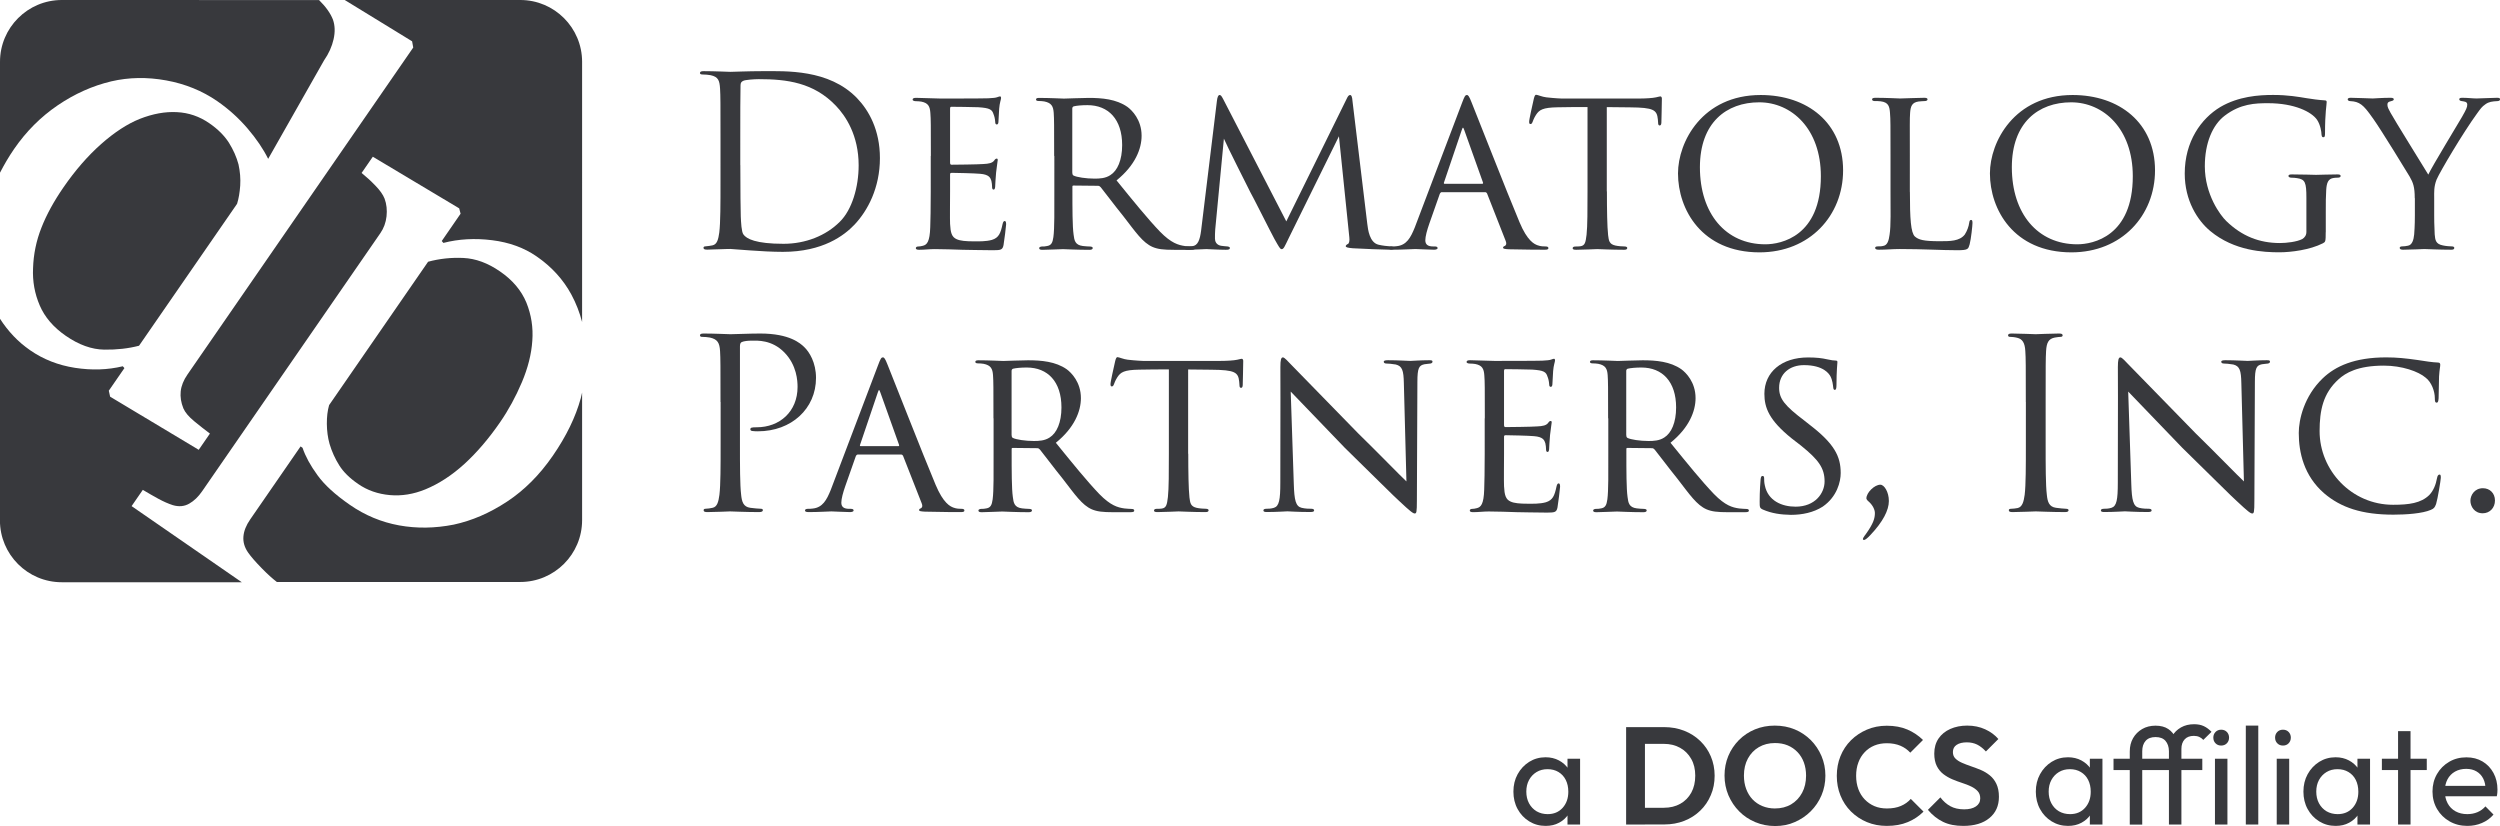 <?xml version="1.0" encoding="utf-8"?>
<!-- Generator: Adobe Illustrator 28.0.0, SVG Export Plug-In . SVG Version: 6.00 Build 0)  -->
<svg version="1.1" id="Layer_1" xmlns="http://www.w3.org/2000/svg" xmlns:xlink="http://www.w3.org/1999/xlink" x="0px" y="0px"
	 viewBox="0 0 397.05 131.19" style="enable-background:new 0 0 397.05 131.19;" xml:space="preserve">
<style type="text/css">
	.st0{fill:#FFFFFF;}
	.st1{fill:#38393D;}
</style>
<g>
	<g>
		<path class="st1" d="M245.47,131.17c-0.95,0-1.82-0.24-2.6-0.72c-0.78-0.48-1.39-1.13-1.84-1.95c-0.45-0.82-0.67-1.75-0.67-2.77
			c0-1.03,0.22-1.95,0.67-2.77s1.06-1.47,1.83-1.96c0.77-0.48,1.64-0.73,2.61-0.73c0.79,0,1.5,0.17,2.12,0.5
			c0.62,0.33,1.13,0.78,1.51,1.36c0.38,0.58,0.59,1.25,0.64,2.01v3.15c-0.04,0.75-0.25,1.42-0.63,2c-0.37,0.59-0.87,1.04-1.5,1.38
			C247,131.01,246.28,131.17,245.47,131.17z M245.8,129.3c0.98,0,1.77-0.33,2.38-1c0.6-0.67,0.9-1.52,0.9-2.56
			c0-0.72-0.14-1.35-0.41-1.88c-0.27-0.54-0.66-0.95-1.15-1.25c-0.5-0.3-1.08-0.45-1.74-0.45s-1.24,0.15-1.75,0.46
			s-0.9,0.73-1.19,1.26c-0.29,0.54-0.43,1.15-0.43,1.84c0,0.7,0.14,1.32,0.43,1.86c0.29,0.54,0.69,0.96,1.2,1.27
			C244.56,129.15,245.14,129.3,245.8,129.3z M248.95,130.95v-2.82l0.37-2.55l-0.37-2.53v-2.55h2v10.45H248.95z"/>
		<path class="st1" d="M258.26,130.95v-15.47h2.99v15.47H258.26z M260.3,130.95v-2.66h3.94c1,0,1.87-0.21,2.62-0.63
			c0.75-0.42,1.33-1.01,1.75-1.77c0.42-0.76,0.63-1.66,0.63-2.71c0-1.01-0.21-1.9-0.64-2.65c-0.43-0.76-1.01-1.34-1.76-1.76
			c-0.75-0.42-1.61-0.63-2.6-0.63h-4v-2.66h4.05c1.14,0,2.2,0.19,3.18,0.57c0.97,0.38,1.83,0.92,2.55,1.62
			c0.73,0.7,1.29,1.51,1.69,2.45c0.4,0.94,0.61,1.97,0.61,3.08c0,1.11-0.2,2.15-0.61,3.09c-0.4,0.95-0.96,1.77-1.68,2.46
			c-0.72,0.7-1.57,1.24-2.54,1.62s-2.03,0.57-3.16,0.57H260.3z"/>
		<path class="st1" d="M281.93,131.19c-1.13,0-2.18-0.21-3.16-0.62c-0.98-0.41-1.83-0.98-2.55-1.71c-0.73-0.73-1.29-1.58-1.71-2.55
			c-0.41-0.98-0.62-2.02-0.62-3.14c0-1.11,0.2-2.15,0.6-3.11s0.97-1.8,1.69-2.53c0.73-0.73,1.57-1.29,2.54-1.69
			c0.97-0.4,2.02-0.6,3.15-0.6c1.14,0,2.2,0.2,3.17,0.6c0.97,0.4,1.81,0.97,2.54,1.69c0.73,0.73,1.29,1.57,1.71,2.54
			c0.41,0.97,0.62,2.01,0.62,3.12c0,1.11-0.21,2.16-0.62,3.12c-0.41,0.97-0.98,1.81-1.71,2.54c-0.73,0.73-1.57,1.29-2.53,1.71
			C284.1,130.99,283.06,131.19,281.93,131.19z M281.88,128.4c1,0,1.86-0.22,2.6-0.66c0.73-0.44,1.31-1.05,1.73-1.83
			c0.42-0.78,0.63-1.69,0.63-2.73c0-0.76-0.12-1.46-0.35-2.09c-0.23-0.63-0.57-1.18-1.01-1.64c-0.44-0.46-0.96-0.82-1.56-1.07
			c-0.6-0.25-1.28-0.37-2.02-0.37c-0.97,0-1.82,0.22-2.56,0.65c-0.74,0.43-1.32,1.04-1.74,1.81c-0.42,0.78-0.63,1.68-0.63,2.71
			c0,0.78,0.12,1.49,0.36,2.13s0.58,1.2,1.01,1.65s0.95,0.81,1.56,1.06C280.5,128.27,281.17,128.4,281.88,128.4z"/>
		<path class="st1" d="M299.66,131.17c-1.13,0-2.18-0.2-3.15-0.6c-0.97-0.4-1.81-0.97-2.54-1.69c-0.73-0.73-1.28-1.57-1.67-2.54
			c-0.39-0.97-0.58-2.01-0.58-3.12c0-1.11,0.19-2.16,0.58-3.12c0.39-0.97,0.95-1.81,1.67-2.53c0.73-0.72,1.57-1.28,2.53-1.69
			c0.96-0.41,2.01-0.62,3.16-0.62c1.23,0,2.32,0.2,3.26,0.6c0.94,0.4,1.77,0.96,2.49,1.66l-2.02,2.02c-0.43-0.47-0.95-0.84-1.56-1.1
			c-0.62-0.26-1.33-0.4-2.16-0.4c-0.72,0-1.38,0.12-1.97,0.36c-0.59,0.24-1.11,0.59-1.55,1.06c-0.44,0.46-0.78,1.01-1.01,1.65
			c-0.24,0.64-0.35,1.34-0.35,2.1c0,0.78,0.12,1.48,0.35,2.11c0.23,0.63,0.57,1.18,1.01,1.64c0.44,0.46,0.96,0.82,1.55,1.07
			c0.59,0.25,1.25,0.37,1.97,0.37c0.87,0,1.61-0.13,2.23-0.4c0.62-0.26,1.15-0.64,1.57-1.12l2.02,2.02
			c-0.72,0.72-1.55,1.28-2.51,1.67C302.03,130.97,300.92,131.17,299.66,131.17z"/>
		<path class="st1" d="M311.8,131.17c-1.25,0-2.31-0.21-3.2-0.64s-1.69-1.06-2.41-1.91l1.98-1.98c0.45,0.6,0.98,1.07,1.58,1.4
			c0.6,0.33,1.33,0.5,2.2,0.5c0.78,0,1.4-0.15,1.86-0.46c0.46-0.31,0.69-0.73,0.69-1.28c0-0.47-0.13-0.85-0.4-1.14
			c-0.26-0.29-0.61-0.54-1.04-0.75s-0.91-0.39-1.43-0.56s-1.04-0.36-1.56-0.58c-0.52-0.22-1-0.5-1.43-0.83s-0.78-0.76-1.04-1.28
			s-0.4-1.18-0.4-1.97c0-0.94,0.23-1.74,0.68-2.4c0.45-0.66,1.08-1.17,1.87-1.52s1.69-0.53,2.68-0.53c1.06,0,2.01,0.2,2.86,0.59
			s1.55,0.91,2.09,1.54l-1.98,1.98c-0.46-0.5-0.92-0.86-1.4-1.1c-0.48-0.23-1.02-0.35-1.62-0.35c-0.69,0-1.23,0.13-1.63,0.4
			c-0.4,0.26-0.59,0.65-0.59,1.14c0,0.43,0.13,0.77,0.4,1.03c0.26,0.26,0.61,0.49,1.05,0.68c0.43,0.19,0.91,0.37,1.43,0.55
			c0.52,0.18,1.04,0.37,1.56,0.59s1,0.51,1.43,0.86c0.43,0.35,0.78,0.8,1.04,1.35c0.26,0.55,0.4,1.23,0.4,2.04
			c0,1.44-0.51,2.57-1.52,3.39C314.95,130.76,313.56,131.17,311.8,131.17z"/>
		<path class="st1" d="M328.44,131.17c-0.95,0-1.82-0.24-2.6-0.72c-0.78-0.48-1.39-1.13-1.84-1.95c-0.45-0.82-0.67-1.75-0.67-2.77
			c0-1.03,0.22-1.95,0.67-2.77s1.06-1.47,1.83-1.96c0.77-0.48,1.64-0.73,2.61-0.73c0.79,0,1.5,0.17,2.12,0.5
			c0.62,0.33,1.12,0.78,1.51,1.36c0.38,0.58,0.59,1.25,0.64,2.01v3.15c-0.04,0.75-0.25,1.42-0.63,2c-0.37,0.59-0.87,1.04-1.5,1.38
			S329.24,131.17,328.44,131.17z M328.77,129.3c0.98,0,1.77-0.33,2.38-1c0.6-0.67,0.9-1.52,0.9-2.56c0-0.72-0.14-1.35-0.41-1.88
			c-0.27-0.54-0.66-0.95-1.16-1.25c-0.5-0.3-1.08-0.45-1.74-0.45s-1.24,0.15-1.75,0.46s-0.9,0.73-1.19,1.26
			c-0.29,0.54-0.43,1.15-0.43,1.84c0,0.7,0.14,1.32,0.43,1.86c0.29,0.54,0.68,0.96,1.2,1.27
			C327.52,129.15,328.11,129.3,328.77,129.3z M331.91,130.95v-2.82l0.37-2.55l-0.37-2.53v-2.55h2v10.45H331.91z"/>
		<path class="st1" d="M335.67,122.3v-1.8h14.1v1.8H335.67z M338.25,130.95v-11.59c0-0.81,0.17-1.51,0.52-2.12s0.83-1.09,1.44-1.45
			s1.33-0.54,2.13-0.54c0.82,0,1.5,0.18,2.02,0.53c0.53,0.35,0.92,0.83,1.18,1.44c0.26,0.61,0.38,1.29,0.38,2.06h-1.45
			c-0.01-0.67-0.2-1.21-0.55-1.62c-0.35-0.4-0.88-0.6-1.58-0.6c-0.69,0-1.21,0.2-1.57,0.6s-0.54,0.96-0.54,1.66v11.64H338.25z
			 M344.47,130.95v-12.01c0-0.78,0.17-1.46,0.51-2.03c0.34-0.58,0.8-1.04,1.4-1.38s1.29-0.51,2.08-0.51c0.6,0,1.12,0.1,1.56,0.31
			c0.44,0.21,0.84,0.51,1.21,0.9l-1.3,1.28c-0.19-0.21-0.4-0.36-0.64-0.47s-0.52-0.17-0.86-0.17c-0.63,0-1.12,0.18-1.46,0.55
			s-0.52,0.87-0.52,1.52v12.01H344.47z"/>
		<path class="st1" d="M352.77,118.41c-0.37,0-0.67-0.12-0.9-0.36c-0.24-0.24-0.35-0.55-0.35-0.91c0-0.35,0.12-0.65,0.35-0.89
			c0.23-0.24,0.54-0.36,0.9-0.36s0.67,0.12,0.9,0.36c0.23,0.24,0.35,0.54,0.35,0.89c0,0.37-0.12,0.67-0.35,0.91
			C353.43,118.29,353.13,118.41,352.77,118.41z M351.78,130.95V120.5h1.98v10.45H351.78z"/>
		<path class="st1" d="M356.68,130.95v-15.71h1.98v15.71H356.68z"/>
		<path class="st1" d="M362.58,118.41c-0.37,0-0.67-0.12-0.9-0.36c-0.24-0.24-0.35-0.55-0.35-0.91c0-0.35,0.12-0.65,0.35-0.89
			c0.23-0.24,0.54-0.36,0.9-0.36c0.37,0,0.67,0.12,0.9,0.36s0.35,0.54,0.35,0.89c0,0.37-0.12,0.67-0.35,0.91
			C363.25,118.29,362.95,118.41,362.58,118.41z M361.59,130.95V120.5h1.98v10.45H361.59z"/>
		<path class="st1" d="M370.94,131.17c-0.95,0-1.82-0.24-2.6-0.72c-0.78-0.48-1.39-1.13-1.84-1.95c-0.45-0.82-0.67-1.75-0.67-2.77
			c0-1.03,0.22-1.95,0.67-2.77c0.45-0.82,1.06-1.47,1.83-1.96c0.77-0.48,1.64-0.73,2.61-0.73c0.79,0,1.5,0.17,2.12,0.5
			c0.62,0.33,1.12,0.78,1.51,1.36c0.38,0.58,0.59,1.25,0.64,2.01v3.15c-0.04,0.75-0.25,1.42-0.63,2c-0.37,0.59-0.87,1.04-1.5,1.38
			C372.46,131.01,371.75,131.17,370.94,131.17z M371.27,129.3c0.98,0,1.77-0.33,2.38-1c0.6-0.67,0.9-1.52,0.9-2.56
			c0-0.72-0.14-1.35-0.41-1.88c-0.27-0.54-0.66-0.95-1.16-1.25c-0.5-0.3-1.08-0.45-1.74-0.45s-1.24,0.15-1.75,0.46
			c-0.51,0.31-0.9,0.73-1.19,1.26c-0.29,0.54-0.43,1.15-0.43,1.84c0,0.7,0.14,1.32,0.43,1.86c0.29,0.54,0.69,0.96,1.2,1.27
			C370.02,129.15,370.61,129.3,371.27,129.3z M374.41,130.95v-2.82l0.37-2.55l-0.37-2.53v-2.55h2v10.45H374.41z"/>
		<path class="st1" d="M378.29,122.3v-1.8h7.13v1.8H378.29z M380.86,130.95v-14.83h1.98v14.83H380.86z"/>
		<path class="st1" d="M391.86,131.17c-1.04,0-1.98-0.24-2.82-0.72c-0.84-0.48-1.5-1.13-1.98-1.95c-0.48-0.82-0.73-1.75-0.73-2.79
			c0-1.03,0.24-1.95,0.71-2.77s1.12-1.47,1.94-1.95c0.81-0.48,1.73-0.71,2.74-0.71c0.97,0,1.82,0.22,2.56,0.66
			c0.74,0.44,1.32,1.05,1.74,1.83c0.42,0.78,0.63,1.66,0.63,2.64c0,0.15-0.01,0.3-0.02,0.47s-0.04,0.36-0.09,0.58h-8.82v-1.65h7.77
			l-0.73,0.64c0-0.7-0.12-1.3-0.37-1.79c-0.25-0.49-0.6-0.87-1.06-1.14c-0.46-0.27-1-0.41-1.65-0.41c-0.67,0-1.27,0.15-1.78,0.44
			c-0.51,0.29-0.91,0.7-1.19,1.23c-0.28,0.53-0.42,1.15-0.42,1.87c0,0.73,0.15,1.38,0.44,1.92c0.29,0.55,0.71,0.98,1.25,1.28
			c0.54,0.3,1.17,0.45,1.87,0.45c0.59,0,1.12-0.1,1.62-0.31c0.49-0.21,0.91-0.51,1.27-0.92l1.28,1.3c-0.5,0.59-1.11,1.03-1.84,1.34
			C393.46,131.02,392.68,131.17,391.86,131.17z"/>
	</g>
	<g>
		<g>
			<path class="st1" d="M114.43,22.18c0-5.85,0-6.9-0.07-8.1c-0.08-1.28-0.26-1.87-1.5-2.14c-0.3-0.07-0.94-0.11-1.28-0.11
				c-0.26,0-0.41-0.07-0.41-0.23c0-0.23,0.19-0.3,0.6-0.3c1.69,0,4.05,0.11,4.24,0.11c0.45,0,2.81-0.11,5.06-0.11
				c3.71,0,10.58-0.34,15.04,4.28c1.88,1.95,3.64,5.06,3.64,9.53c0,4.73-1.95,8.37-4.05,10.58c-1.61,1.69-4.99,4.31-11.37,4.31
				c-1.61,0-3.6-0.11-5.21-0.23c-1.65-0.11-2.93-0.23-3.11-0.23c-0.07,0-0.71,0-1.5,0.04c-0.75,0-1.61,0.07-2.18,0.07
				c-0.41,0-0.6-0.07-0.6-0.3c0-0.11,0.07-0.23,0.37-0.23c0.41-0.04,0.71-0.08,1.05-0.15c0.75-0.15,0.94-0.98,1.09-2.06
				c0.19-1.58,0.19-4.54,0.19-8.14V22.18z M117.58,26.23c0,3.98,0.04,7.43,0.07,8.14c0.04,0.94,0.11,2.44,0.41,2.85
				c0.49,0.71,1.95,1.5,6.38,1.5c3.49,0,6.72-1.28,8.93-3.49c1.95-1.91,3-5.52,3-8.97c0-4.77-2.06-7.84-3.6-9.45
				c-3.53-3.71-7.8-4.24-12.27-4.24c-0.75,0-2.14,0.11-2.44,0.26c-0.34,0.15-0.45,0.34-0.45,0.75c-0.04,1.28-0.04,5.1-0.04,7.99
				V26.23z"/>
			<path class="st1" d="M147.84,24.77c0-4.91,0-5.81-0.08-6.83c-0.07-1.05-0.34-1.58-1.43-1.8c-0.22-0.04-0.6-0.07-0.9-0.07
				c-0.26,0-0.49-0.11-0.49-0.23c0-0.23,0.19-0.3,0.56-0.3c0.75,0,1.76,0.07,3.86,0.11c0.19,0,6.86,0,7.61-0.04
				c0.75-0.04,1.16-0.07,1.46-0.19c0.23-0.07,0.26-0.11,0.41-0.11c0.07,0,0.15,0.07,0.15,0.26c0,0.23-0.23,0.75-0.3,1.69
				c-0.04,0.64-0.07,1.24-0.11,1.95c0,0.34-0.07,0.56-0.26,0.56c-0.19,0-0.26-0.15-0.26-0.41c-0.04-0.56-0.15-0.94-0.26-1.2
				c-0.23-0.75-0.56-1.01-2.44-1.13c-0.49-0.04-4.2-0.07-4.28-0.07c-0.11,0-0.19,0.07-0.19,0.3v8.52c0,0.23,0.04,0.38,0.22,0.38
				c0.45,0,4.28-0.04,5.06-0.11c0.86-0.04,1.43-0.15,1.73-0.56c0.15-0.23,0.26-0.3,0.41-0.3c0.08,0,0.15,0.04,0.15,0.23
				c0,0.19-0.15,0.9-0.26,1.99c-0.11,1.05-0.11,1.8-0.15,2.29c-0.04,0.3-0.11,0.41-0.26,0.41c-0.19,0-0.23-0.23-0.23-0.49
				c0-0.23-0.04-0.6-0.11-0.9c-0.15-0.49-0.37-1.01-1.8-1.12c-0.86-0.08-3.9-0.15-4.5-0.15c-0.23,0-0.26,0.11-0.26,0.26v2.74
				c0,1.16-0.04,4.46,0,5.1c0.07,1.39,0.26,2.1,1.05,2.44c0.56,0.26,1.46,0.34,2.74,0.34c0.71,0,1.91,0.04,2.85-0.23
				c1.12-0.34,1.39-1.09,1.69-2.48c0.08-0.37,0.19-0.52,0.34-0.52c0.23,0,0.23,0.34,0.23,0.56c0,0.26-0.3,2.63-0.41,3.26
				c-0.15,0.75-0.41,0.82-1.65,0.82c-2.48,0-3.53-0.07-4.84-0.07c-1.31-0.04-3.04-0.11-4.43-0.11c-0.86,0-1.58,0.11-2.48,0.11
				c-0.34,0-0.53-0.07-0.53-0.26c0-0.15,0.15-0.26,0.34-0.26c0.23,0,0.49-0.04,0.75-0.11c0.68-0.15,1.13-0.64,1.2-2.96
				c0.04-1.28,0.08-2.81,0.08-5.66V24.77z"/>
			<path class="st1" d="M167.42,24.77c0-4.95,0-5.85-0.07-6.86c-0.07-1.01-0.34-1.57-1.5-1.8c-0.23-0.04-0.6-0.07-0.9-0.07
				c-0.26,0-0.41-0.08-0.41-0.23c0-0.15,0.11-0.26,0.45-0.26c1.61,0,3.9,0.11,3.98,0.11c0.34,0,2.89-0.11,3.94-0.11
				c2.1,0,4.39,0.19,6.15,1.43c0.71,0.52,2.25,2.03,2.25,4.58c0,2.06-1.01,4.69-3.98,7.09c2.74,3.38,4.99,6.15,6.9,8.14
				c1.8,1.84,2.93,2.14,3.98,2.29c0.26,0.04,1.05,0.08,1.16,0.08c0.3,0,0.41,0.11,0.41,0.26c0,0.19-0.15,0.26-0.67,0.26h-2.63
				c-1.76,0-2.59-0.11-3.41-0.45c-1.58-0.68-2.7-2.36-4.65-4.88c-1.46-1.8-2.96-3.83-3.6-4.61c-0.15-0.15-0.23-0.23-0.45-0.23
				l-3.86-0.04c-0.15,0-0.19,0.04-0.19,0.19v0.52c0,3,0,5.74,0.19,7.09c0.11,0.9,0.23,1.65,1.46,1.8c0.37,0.04,0.79,0.08,1.09,0.08
				c0.34,0,0.49,0.11,0.49,0.23c0,0.19-0.15,0.3-0.52,0.3c-1.95,0-4.05-0.11-4.2-0.11c-0.6,0-2.25,0.11-3.26,0.11
				c-0.38,0-0.53-0.07-0.53-0.3c0-0.11,0.23-0.23,0.45-0.23c0.26,0,0.52,0,0.83-0.08c0.64-0.11,0.86-0.52,0.98-1.42
				c0.19-1.35,0.15-4.43,0.15-7.24V24.77z M170.31,27.43c0,0.19,0.04,0.38,0.19,0.45c0.49,0.26,1.99,0.49,3.34,0.49
				c0.79,0,1.73-0.04,2.51-0.56c1.12-0.71,1.87-2.36,1.87-4.77c0-4.09-2.18-6.34-5.51-6.34c-0.94,0-1.73,0.08-2.18,0.19
				c-0.11,0.04-0.23,0.15-0.23,0.34V27.43z"/>
			<path class="st1" d="M217.15,35.53c0.11,0.9,0.34,3,1.8,3.34c0.64,0.15,1.39,0.23,1.91,0.26c0.15,0,0.49,0.04,0.49,0.23
				c0,0.19-0.15,0.3-0.56,0.3c-0.67,0-4.73-0.15-5.93-0.23c-0.83-0.07-1.13-0.15-1.13-0.34c0-0.11,0.15-0.26,0.34-0.34
				c0.19-0.07,0.3-0.52,0.23-1.05l-1.65-16.06l-7.95,16.13c-0.71,1.46-0.82,1.8-1.16,1.8c-0.23,0-0.41-0.34-1.13-1.61
				c-0.6-1.09-3.6-7.09-3.83-7.43c-0.23-0.45-3.9-7.73-4.2-8.51L193,36.47c-0.04,0.52-0.04,0.86-0.04,1.43
				c0,0.41,0.19,0.98,0.94,1.13c0.41,0.07,0.68,0.07,1.05,0.11c0.3,0.04,0.38,0.15,0.38,0.23c0,0.26-0.23,0.3-0.64,0.3
				c-1.2,0-2.81-0.11-3.11-0.11c-0.37,0-1.95,0.11-2.89,0.11c-0.34,0-0.56-0.04-0.56-0.3c0-0.08,0.15-0.23,0.49-0.23
				c0.26,0,0.3,0,0.71-0.04c0.9-0.07,1.24-0.98,1.43-2.48l2.51-20.59c0.07-0.64,0.23-0.94,0.41-0.94c0.19,0,0.3,0.11,0.56,0.6
				l10.05,19.47l9.57-19.43c0.19-0.41,0.34-0.64,0.56-0.64c0.23,0,0.34,0.34,0.38,0.94L217.15,35.53z"/>
			<path class="st1" d="M229.04,30.51c-0.19,0-0.3,0.11-0.38,0.3l-1.65,4.69c-0.37,1.05-0.64,2.06-0.64,2.66
				c0,0.68,0.41,0.98,1.24,0.98c0.11,0,0.15,0,0.26,0c0.34,0,0.45,0.11,0.45,0.26c0,0.19-0.3,0.26-0.56,0.26
				c-0.82,0-2.55-0.11-2.96-0.11c-0.37,0-2.03,0.11-3.6,0.11c-0.41,0-0.6-0.07-0.6-0.26c0-0.15,0.15-0.26,0.45-0.26
				c0.19,0,0.52,0,0.75-0.04c1.61-0.15,2.25-1.39,2.89-2.96l7.5-19.77c0.41-1.09,0.52-1.28,0.79-1.28c0.19,0,0.34,0.15,0.75,1.2
				c0.52,1.24,5.63,14.33,7.61,19.02c1.24,2.96,2.33,3.45,2.85,3.64c0.49,0.19,1.01,0.19,1.28,0.19s0.45,0.07,0.45,0.26
				c0,0.19-0.15,0.26-0.56,0.26c-0.38,0-3.19,0-5.7-0.07c-0.71-0.04-0.94-0.08-0.94-0.26c0-0.11,0.11-0.23,0.26-0.26
				c0.15-0.07,0.37-0.26,0.15-0.82l-2.96-7.54c-0.07-0.11-0.15-0.19-0.3-0.19H229.04z M235.41,29.19c0.15,0,0.15-0.11,0.11-0.23
				l-2.96-8.29c-0.19-0.52-0.23-0.52-0.41,0l-2.81,8.29c-0.07,0.15,0,0.23,0.07,0.23H235.41z"/>
			<path class="st1" d="M255.21,30.4c0,2.89,0.04,5.55,0.19,6.94c0.11,0.9,0.19,1.43,1.13,1.65c0.45,0.11,1.16,0.15,1.46,0.15
				c0.3,0,0.45,0.11,0.45,0.23c0,0.19-0.11,0.3-0.49,0.3c-1.91,0-4.13-0.11-4.28-0.11c-0.15,0-2.36,0.11-3.34,0.11
				c-0.41,0-0.56-0.07-0.56-0.26c0-0.11,0.11-0.26,0.41-0.26c0.3,0,0.52,0,0.82-0.04c0.71-0.11,0.83-0.56,0.98-1.84
				c0.15-1.35,0.15-4.05,0.15-6.86V17c-1.24,0-3.23,0-4.73,0.04c-2.4,0.04-2.93,0.41-3.45,1.2c-0.34,0.52-0.49,0.98-0.56,1.16
				c-0.11,0.26-0.19,0.3-0.34,0.3c-0.15,0-0.19-0.15-0.19-0.34c-0.04-0.23,0.52-2.7,0.75-3.71c0.11-0.45,0.23-0.6,0.34-0.6
				c0.26,0,0.98,0.34,1.65,0.41c1.31,0.15,2.36,0.19,2.4,0.19h12.3c1.05,0,2.18-0.07,2.7-0.19c0.49-0.11,0.6-0.15,0.71-0.15
				c0.15,0,0.23,0.19,0.23,0.34c0,1.05-0.08,3.53-0.08,3.83c0,0.34-0.15,0.45-0.26,0.45c-0.19,0-0.26-0.15-0.26-0.45
				c0-0.11,0-0.15-0.04-0.52c-0.15-1.5-0.64-1.88-4.43-1.91c-1.43,0-2.59-0.04-3.68-0.04V30.4z"/>
			<path class="st1" d="M266.5,27.54c0-4.99,3.86-12.45,13.13-12.45c7.43,0,13.09,4.43,13.09,11.97c0,7.17-5.29,13.02-13.28,13.02
				C270.25,40.07,266.5,33.25,266.5,27.54z M289.19,27.99c0-7.54-4.65-11.74-9.79-11.74c-5.21,0-9.42,3.23-9.42,10.32
				c0,7.35,4.09,12.23,10.39,12.23C282.89,38.8,289.19,37.52,289.19,27.99z"/>
			<path class="st1" d="M303.33,30.47c0,4.31,0.15,6.49,0.79,7.09c0.6,0.52,1.35,0.75,3.94,0.75c1.65,0,3.15,0,3.98-1.05
				c0.37-0.56,0.64-1.31,0.71-1.88c0.04-0.3,0.11-0.45,0.3-0.45c0.15,0,0.22,0.11,0.22,0.49c0,0.37-0.22,2.51-0.45,3.38
				c-0.23,0.75-0.19,0.94-1.99,0.94c-2.55,0-5.36-0.19-9.12-0.19c-1.24,0-1.99,0.11-3.3,0.11c-0.38,0-0.6-0.07-0.6-0.3
				c0-0.11,0.11-0.23,0.41-0.23c0.3,0,0.6,0,0.9-0.08c0.64-0.11,0.86-0.86,0.98-1.76c0.23-1.43,0.15-4.01,0.15-6.9v-5.63
				c0-4.95,0-5.78-0.08-6.79c-0.07-1.05-0.23-1.73-1.5-1.88c-0.23-0.04-0.64-0.04-0.94-0.04c-0.26,0-0.41-0.11-0.41-0.26
				c0-0.19,0.19-0.26,0.56-0.26c1.58,0,3.83,0.11,3.9,0.11c0.52,0,2.81-0.11,3.86-0.11c0.38,0,0.49,0.11,0.49,0.26
				c0,0.15-0.19,0.26-0.41,0.26c-0.26,0-0.64,0.04-1.01,0.07c-1.05,0.15-1.28,0.75-1.35,1.84c-0.07,1.01-0.04,1.84-0.04,6.79V30.47z
				"/>
			<path class="st1" d="M316.04,27.54c0-4.99,3.86-12.45,13.13-12.45c7.43,0,13.09,4.43,13.09,11.97c0,7.17-5.29,13.02-13.28,13.02
				C319.79,40.07,316.04,33.25,316.04,27.54z M338.73,27.99c0-7.54-4.65-11.74-9.79-11.74c-5.21,0-9.42,3.23-9.42,10.32
				c0,7.35,4.09,12.23,10.39,12.23C332.43,38.8,338.73,37.52,338.73,27.99z"/>
			<path class="st1" d="M369.37,36.88c0,1.5-0.04,1.54-0.45,1.76c-2.06,1.05-5.06,1.43-6.9,1.43c-2.44,0-7.16-0.19-10.99-3.38
				c-2.03-1.69-4.05-4.84-4.05-9.12c0-5.1,2.59-8.74,5.66-10.58c2.89-1.69,6.08-1.91,8.37-1.91c2.4,0,4.01,0.3,5.36,0.52
				c0.6,0.11,2.06,0.3,2.85,0.34c0.3,0,0.3,0.15,0.3,0.3c0,0.45-0.26,1.58-0.26,4.88c0,0.52-0.04,0.68-0.3,0.68
				c-0.19,0-0.23-0.23-0.26-0.45c0-0.34-0.15-1.5-0.71-2.33c-0.86-1.24-3.56-2.63-7.77-2.63c-2.03,0-4.39,0.07-6.9,1.99
				c-1.91,1.46-3.15,4.31-3.15,8.03c0,4.46,2.44,7.77,3.41,8.7c2.48,2.4,5.25,3.49,8.52,3.49c1.05,0,2.7-0.19,3.56-0.64
				c0.37-0.23,0.64-0.6,0.64-1.12v-5.4c0-2.48-0.19-2.96-1.5-3.15c-0.23-0.04-0.6-0.07-0.9-0.07s-0.45-0.15-0.45-0.26
				c0-0.19,0.15-0.26,0.56-0.26c1.5,0,3.68,0.07,3.83,0.07c0.15,0,2.36-0.07,3.38-0.07c0.38,0,0.52,0.07,0.52,0.26
				c0,0.11-0.11,0.26-0.45,0.26c-0.26,0-0.34,0-0.64,0.04c-0.9,0.11-1.13,0.79-1.2,1.88c-0.07,1.09-0.07,2.03-0.07,3.38V36.88z"/>
			<path class="st1" d="M383.51,31.48c0-1.8-0.26-2.48-0.82-3.45c-0.23-0.41-4.58-7.5-5.74-9.12c-1.01-1.43-1.39-1.88-1.92-2.29
				c-0.52-0.38-1.01-0.52-1.76-0.56c-0.23,0-0.41-0.11-0.41-0.3c0-0.11,0.15-0.23,0.45-0.23c0.6,0,3.45,0.11,3.53,0.11
				c0.23,0,1.46-0.11,2.85-0.11c0.37,0,0.49,0.11,0.49,0.23c0,0.15-0.11,0.23-0.41,0.3c-0.53,0.11-0.6,0.3-0.6,0.6
				c0,0.37,0.23,0.75,0.49,1.24c0.49,0.94,5.44,8.89,6,9.83c0.6-1.31,4.8-8.18,5.33-9.12c0.71-1.24,0.86-1.58,0.86-1.99
				c0-0.49-0.45-0.49-0.86-0.56c-0.3-0.04-0.41-0.15-0.41-0.3c0-0.11,0.08-0.23,0.45-0.23c0.9,0,1.69,0.11,2.29,0.11
				c0.49,0,2.66-0.11,3.3-0.11c0.34,0,0.45,0.11,0.45,0.23c0,0.19-0.19,0.3-0.45,0.3c-0.79,0.04-1.35,0.11-1.87,0.49
				c-0.56,0.37-0.79,0.71-1.39,1.54c-2.18,3-5.81,9.12-6.38,10.43c-0.45,1.16-0.38,1.99-0.38,2.96v2.74c0,0.26,0,1.65,0.08,3
				c0.08,0.9,0.15,1.54,1.31,1.76c0.49,0.11,1.13,0.15,1.39,0.15c0.3,0,0.41,0.11,0.41,0.23c0,0.19-0.11,0.3-0.45,0.3
				c-1.88,0-4.2-0.11-4.31-0.11c-0.08,0-2.33,0.11-3.38,0.11c-0.37,0-0.53-0.11-0.53-0.3c0-0.11,0.11-0.23,0.38-0.23
				c0.3,0,0.64-0.04,0.94-0.11c0.64-0.11,0.9-0.9,0.98-1.8c0.11-1.35,0.11-2.7,0.11-3V31.48z"/>
			<path class="st1" d="M114.43,63.85c0-5.85,0-6.9-0.07-8.1c-0.08-1.28-0.38-1.87-1.61-2.14c-0.3-0.07-0.94-0.11-1.28-0.11
				c-0.15,0-0.3-0.07-0.3-0.23c0-0.23,0.19-0.3,0.6-0.3c1.69,0,3.94,0.11,4.24,0.11c0.83,0,3-0.11,4.73-0.11
				c4.69,0,6.38,1.57,6.98,2.14c0.83,0.79,1.88,2.48,1.88,4.91c0,4.88-3.9,8.48-9.23,8.48c-0.19,0-0.6,0-0.79-0.04
				c-0.19,0-0.41-0.07-0.41-0.26c0-0.3,0.22-0.34,1.01-0.34c3.64,0,6.49-2.48,6.49-6.41c0-0.94-0.11-3.45-2.1-5.48
				c-1.99-2.03-4.28-1.87-5.14-1.87c-0.64,0-1.28,0.07-1.61,0.22c-0.23,0.08-0.3,0.34-0.3,0.71v15.42c0,3.6,0,6.56,0.19,8.14
				c0.11,1.09,0.34,1.91,1.46,2.06c0.52,0.07,1.35,0.15,1.69,0.15c0.23,0,0.3,0.11,0.3,0.23c0,0.19-0.19,0.3-0.6,0.3
				c-2.06,0-4.43-0.11-4.61-0.11c-0.11,0-2.48,0.11-3.6,0.11c-0.41,0-0.6-0.07-0.6-0.3c0-0.11,0.07-0.23,0.3-0.23
				c0.34,0,0.79-0.08,1.12-0.15c0.75-0.15,0.94-0.98,1.09-2.06c0.19-1.58,0.19-4.54,0.19-8.14V63.85z"/>
			<path class="st1" d="M136.29,72.18c-0.19,0-0.3,0.11-0.38,0.3l-1.65,4.69c-0.37,1.05-0.64,2.06-0.64,2.66
				c0,0.68,0.41,0.98,1.24,0.98c0.11,0,0.15,0,0.26,0c0.34,0,0.45,0.11,0.45,0.26c0,0.19-0.3,0.26-0.56,0.26
				c-0.82,0-2.55-0.11-2.96-0.11c-0.37,0-2.03,0.11-3.6,0.11c-0.41,0-0.6-0.07-0.6-0.26c0-0.15,0.15-0.26,0.45-0.26
				c0.19,0,0.52,0,0.75-0.04c1.61-0.15,2.25-1.39,2.89-2.96l7.5-19.77c0.41-1.09,0.52-1.28,0.79-1.28c0.19,0,0.34,0.15,0.75,1.2
				c0.52,1.24,5.63,14.33,7.61,19.02c1.24,2.96,2.33,3.45,2.85,3.64c0.49,0.19,1.01,0.19,1.28,0.19c0.26,0,0.45,0.07,0.45,0.26
				c0,0.19-0.15,0.26-0.56,0.26c-0.37,0-3.19,0-5.7-0.07c-0.71-0.04-0.94-0.08-0.94-0.26c0-0.11,0.11-0.23,0.26-0.26
				c0.15-0.07,0.38-0.26,0.15-0.82l-2.96-7.54c-0.07-0.11-0.15-0.19-0.3-0.19H136.29z M142.67,70.86c0.15,0,0.15-0.11,0.11-0.23
				l-2.96-8.29c-0.19-0.52-0.23-0.52-0.41,0l-2.81,8.29c-0.07,0.15,0,0.23,0.07,0.23H142.67z"/>
			<path class="st1" d="M157.78,66.44c0-4.95,0-5.85-0.07-6.86c-0.07-1.01-0.34-1.57-1.5-1.8c-0.23-0.04-0.6-0.07-0.9-0.07
				c-0.26,0-0.41-0.08-0.41-0.23c0-0.15,0.11-0.26,0.45-0.26c1.61,0,3.9,0.11,3.98,0.11c0.34,0,2.89-0.11,3.94-0.11
				c2.1,0,4.39,0.19,6.15,1.43c0.71,0.52,2.25,2.03,2.25,4.58c0,2.06-1.01,4.69-3.98,7.09c2.74,3.38,4.99,6.15,6.9,8.14
				c1.8,1.84,2.93,2.14,3.98,2.29c0.26,0.04,1.05,0.08,1.16,0.08c0.3,0,0.41,0.11,0.41,0.26c0,0.19-0.15,0.26-0.68,0.26h-2.63
				c-1.76,0-2.59-0.11-3.41-0.45c-1.58-0.68-2.7-2.36-4.65-4.88c-1.46-1.8-2.96-3.83-3.6-4.61c-0.15-0.15-0.23-0.23-0.45-0.23
				l-3.86-0.04c-0.15,0-0.19,0.04-0.19,0.19v0.52c0,3,0,5.74,0.19,7.09c0.11,0.9,0.23,1.65,1.46,1.8c0.37,0.04,0.79,0.08,1.09,0.08
				c0.34,0,0.49,0.11,0.49,0.23c0,0.19-0.15,0.3-0.52,0.3c-1.95,0-4.05-0.11-4.2-0.11c-0.6,0-2.25,0.11-3.26,0.11
				c-0.38,0-0.53-0.07-0.53-0.3c0-0.11,0.23-0.23,0.45-0.23c0.26,0,0.52,0,0.83-0.08c0.64-0.11,0.86-0.52,0.98-1.42
				c0.19-1.35,0.15-4.43,0.15-7.24V66.44z M160.67,69.1c0,0.19,0.04,0.38,0.19,0.45c0.49,0.26,1.99,0.49,3.34,0.49
				c0.79,0,1.73-0.04,2.51-0.56c1.12-0.71,1.87-2.36,1.87-4.77c0-4.09-2.18-6.34-5.51-6.34c-0.94,0-1.73,0.08-2.18,0.19
				c-0.11,0.04-0.23,0.15-0.23,0.34V69.1z"/>
			<path class="st1" d="M188.72,72.06c0,2.89,0.04,5.55,0.19,6.94c0.11,0.9,0.19,1.43,1.13,1.65c0.45,0.11,1.16,0.15,1.46,0.15
				c0.3,0,0.45,0.11,0.45,0.23c0,0.19-0.11,0.3-0.49,0.3c-1.91,0-4.13-0.11-4.28-0.11c-0.15,0-2.36,0.11-3.34,0.11
				c-0.41,0-0.56-0.07-0.56-0.26c0-0.11,0.11-0.26,0.41-0.26c0.3,0,0.52,0,0.82-0.04c0.71-0.11,0.83-0.56,0.98-1.84
				c0.15-1.35,0.15-4.05,0.15-6.86V58.67c-1.24,0-3.23,0-4.73,0.04c-2.4,0.04-2.93,0.41-3.45,1.2c-0.34,0.52-0.49,0.98-0.56,1.16
				c-0.11,0.26-0.19,0.3-0.34,0.3s-0.19-0.15-0.19-0.34c-0.04-0.23,0.52-2.7,0.75-3.71c0.11-0.45,0.23-0.6,0.34-0.6
				c0.26,0,0.98,0.34,1.65,0.41c1.31,0.15,2.36,0.19,2.4,0.19h12.3c1.05,0,2.18-0.07,2.7-0.19c0.49-0.11,0.6-0.15,0.71-0.15
				c0.15,0,0.23,0.19,0.23,0.34c0,1.05-0.08,3.53-0.08,3.83c0,0.34-0.15,0.45-0.26,0.45c-0.19,0-0.26-0.15-0.26-0.45
				c0-0.11,0-0.15-0.04-0.52c-0.15-1.5-0.64-1.88-4.43-1.91c-1.43,0-2.59-0.04-3.68-0.04V72.06z"/>
			<path class="st1" d="M203.35,58.3c0-1.16,0.11-1.54,0.41-1.54c0.26,0,0.9,0.75,1.16,1.01c0.34,0.37,5.55,5.7,10.8,11.07
				c2.93,2.85,6.68,6.72,7.65,7.62l-0.41-15.61c-0.04-2.03-0.26-2.7-1.28-2.96c-0.64-0.11-1.2-0.15-1.46-0.15
				c-0.37,0-0.45-0.15-0.45-0.3c0-0.19,0.3-0.23,0.68-0.23c1.61,0,3.19,0.11,3.53,0.11c0.38,0,1.54-0.11,3-0.11
				c0.41,0,0.53,0.04,0.53,0.23c0,0.15-0.11,0.26-0.34,0.3c-0.23,0.04-0.52,0.04-0.94,0.11c-0.86,0.19-1.12,0.56-1.12,2.81
				l-0.08,18.83c0,1.88-0.07,2.06-0.34,2.06c-0.26,0-0.64-0.26-2.48-1.99c-0.15-0.07-5.36-5.25-8.63-8.44
				c-3.9-4.05-7.65-7.95-8.59-8.93l0.49,14.67c0.08,2.59,0.3,3.56,1.24,3.79c0.6,0.15,1.24,0.15,1.54,0.15
				c0.3,0,0.45,0.11,0.45,0.26c0,0.19-0.19,0.26-0.6,0.26c-2.03,0-3.38-0.11-3.64-0.11c-0.26,0-1.65,0.11-3.26,0.11
				c-0.34,0-0.56-0.04-0.56-0.26c0-0.15,0.15-0.26,0.52-0.26c0.26,0,0.68,0,1.16-0.15c0.83-0.26,1.01-1.28,1.01-4.01
				C203.35,58.75,203.38,64.52,203.35,58.3z"/>
			<path class="st1" d="M235.82,66.44c0-4.91,0-5.81-0.08-6.83c-0.07-1.05-0.34-1.58-1.43-1.8c-0.22-0.04-0.6-0.07-0.9-0.07
				c-0.26,0-0.49-0.11-0.49-0.23c0-0.23,0.19-0.3,0.56-0.3c0.75,0,1.76,0.07,3.86,0.11c0.19,0,6.86,0,7.61-0.04
				c0.75-0.04,1.16-0.07,1.46-0.19c0.23-0.07,0.26-0.11,0.41-0.11c0.07,0,0.15,0.07,0.15,0.26c0,0.23-0.23,0.75-0.3,1.69
				c-0.04,0.64-0.07,1.24-0.11,1.95c0,0.34-0.07,0.56-0.26,0.56c-0.19,0-0.26-0.15-0.26-0.41c-0.04-0.56-0.15-0.94-0.26-1.2
				c-0.23-0.75-0.56-1.01-2.44-1.13c-0.49-0.04-4.2-0.07-4.28-0.07c-0.11,0-0.19,0.07-0.19,0.3v8.52c0,0.23,0.04,0.38,0.22,0.38
				c0.45,0,4.28-0.04,5.06-0.11c0.86-0.04,1.43-0.15,1.73-0.56c0.15-0.23,0.26-0.3,0.41-0.3c0.08,0,0.15,0.04,0.15,0.23
				c0,0.19-0.15,0.9-0.26,1.99c-0.11,1.05-0.11,1.8-0.15,2.29c-0.04,0.3-0.11,0.41-0.26,0.41c-0.19,0-0.23-0.23-0.23-0.49
				c0-0.23-0.04-0.6-0.11-0.9c-0.15-0.49-0.37-1.01-1.8-1.12c-0.86-0.08-3.9-0.15-4.5-0.15c-0.23,0-0.26,0.11-0.26,0.26v2.74
				c0,1.16-0.04,4.46,0,5.1c0.07,1.39,0.26,2.1,1.05,2.44c0.56,0.26,1.46,0.34,2.74,0.34c0.71,0,1.91,0.04,2.85-0.23
				c1.12-0.34,1.39-1.09,1.69-2.48c0.08-0.37,0.19-0.52,0.34-0.52c0.23,0,0.23,0.34,0.23,0.56c0,0.26-0.3,2.63-0.41,3.26
				c-0.15,0.75-0.41,0.82-1.65,0.82c-2.48,0-3.53-0.07-4.84-0.07c-1.31-0.04-3.04-0.11-4.43-0.11c-0.86,0-1.58,0.11-2.48,0.11
				c-0.34,0-0.53-0.07-0.53-0.26c0-0.15,0.15-0.26,0.34-0.26c0.23,0,0.49-0.04,0.75-0.11c0.68-0.15,1.13-0.64,1.2-2.96
				c0.04-1.28,0.08-2.81,0.08-5.66V66.44z"/>
			<path class="st1" d="M255.4,66.44c0-4.95,0-5.85-0.07-6.86c-0.07-1.01-0.34-1.57-1.5-1.8c-0.23-0.04-0.6-0.07-0.9-0.07
				c-0.26,0-0.41-0.08-0.41-0.23c0-0.15,0.11-0.26,0.45-0.26c1.61,0,3.9,0.11,3.98,0.11c0.34,0,2.89-0.11,3.94-0.11
				c2.1,0,4.39,0.19,6.15,1.43c0.71,0.52,2.25,2.03,2.25,4.58c0,2.06-1.01,4.69-3.98,7.09c2.74,3.38,4.99,6.15,6.9,8.14
				c1.8,1.84,2.93,2.14,3.98,2.29c0.26,0.04,1.05,0.08,1.16,0.08c0.3,0,0.41,0.11,0.41,0.26c0,0.19-0.15,0.26-0.67,0.26h-2.63
				c-1.76,0-2.59-0.11-3.41-0.45c-1.58-0.68-2.7-2.36-4.65-4.88c-1.46-1.8-2.96-3.83-3.6-4.61c-0.15-0.15-0.23-0.23-0.45-0.23
				l-3.86-0.04c-0.15,0-0.19,0.04-0.19,0.19v0.52c0,3,0,5.74,0.19,7.09c0.11,0.9,0.23,1.65,1.46,1.8c0.37,0.04,0.79,0.08,1.09,0.08
				c0.34,0,0.49,0.11,0.49,0.23c0,0.19-0.15,0.3-0.52,0.3c-1.95,0-4.05-0.11-4.2-0.11c-0.6,0-2.25,0.11-3.26,0.11
				c-0.38,0-0.53-0.07-0.53-0.3c0-0.11,0.23-0.23,0.45-0.23c0.26,0,0.52,0,0.83-0.08c0.64-0.11,0.86-0.52,0.98-1.42
				c0.19-1.35,0.15-4.43,0.15-7.24V66.44z M258.29,69.1c0,0.19,0.04,0.38,0.19,0.45c0.49,0.26,1.99,0.49,3.34,0.49
				c0.79,0,1.73-0.04,2.51-0.56c1.12-0.71,1.87-2.36,1.87-4.77c0-4.09-2.18-6.34-5.51-6.34c-0.94,0-1.73,0.08-2.18,0.19
				c-0.11,0.04-0.23,0.15-0.23,0.34V69.1z"/>
			<path class="st1" d="M279.96,80.92c-0.49-0.23-0.49-0.38-0.49-1.28c0-1.73,0.11-3,0.15-3.53c0.04-0.34,0.11-0.52,0.3-0.52
				c0.19,0,0.26,0.11,0.26,0.37c0,0.23,0,0.68,0.11,1.13c0.49,2.44,2.7,3.38,4.88,3.38c3.11,0,4.61-2.14,4.61-4.01
				c0-2.14-0.98-3.45-3.71-5.66l-1.5-1.16c-3.6-2.89-4.35-4.88-4.35-7.09c0-3.45,2.74-5.78,6.94-5.78c1.31,0,2.21,0.11,3.04,0.3
				c0.71,0.15,1.01,0.19,1.28,0.19c0.26,0,0.34,0.07,0.34,0.23c0,0.15-0.15,1.46-0.15,3.64c0,0.56-0.08,0.79-0.26,0.79
				c-0.19,0-0.23-0.15-0.26-0.41c-0.04-0.34-0.11-1.13-0.45-1.76c-0.19-0.34-1.05-1.76-4.2-1.76c-2.25,0-3.94,1.35-3.94,3.6
				c0,1.76,0.9,2.85,4.01,5.21l0.86,0.68c3.9,3,4.91,4.99,4.91,7.65c0,1.35-0.56,3.75-2.85,5.33c-1.46,0.94-3.26,1.31-5.06,1.31
				C282.85,81.74,281.39,81.55,279.96,80.92z"/>
			<path class="st1" d="M298.64,76.98c0.6,0,1.35,1.13,1.35,2.59c0,1.46-0.94,3.3-2.93,5.4c-0.41,0.45-0.83,0.79-1.01,0.79
				c-0.49,0,0.15-0.75,0.26-0.9c1.24-1.73,1.46-2.55,1.46-3.38c0-0.49-0.3-1.24-1.05-1.88c-0.23-0.19-0.3-0.38-0.3-0.45
				C296.42,78.25,297.7,76.98,298.64,76.98z"/>
			<path class="st1" d="M321.74,63.85c0-5.85,0-6.9-0.08-8.1c-0.07-1.28-0.45-1.91-1.28-2.1c-0.41-0.11-0.9-0.15-1.16-0.15
				c-0.15,0-0.3-0.07-0.3-0.23c0-0.23,0.19-0.3,0.6-0.3c1.24,0,3.6,0.11,3.79,0.11c0.19,0,2.55-0.11,3.68-0.11
				c0.41,0,0.6,0.07,0.6,0.3c0,0.15-0.15,0.23-0.3,0.23c-0.26,0-0.49,0.04-0.94,0.11c-1.01,0.19-1.31,0.82-1.39,2.14
				c-0.07,1.2-0.07,2.25-0.07,8.1v6.6c0,3.6,0,6.56,0.19,8.14c0.11,1.09,0.34,1.91,1.46,2.06c0.52,0.07,1.31,0.15,1.54,0.15
				c0.34,0,0.45,0.11,0.45,0.23c0,0.19-0.15,0.3-0.56,0.3c-2.06,0-4.46-0.11-4.65-0.11c-0.19,0-2.55,0.11-3.68,0.11
				c-0.41,0-0.6-0.07-0.6-0.3c0-0.11,0.07-0.23,0.41-0.23c0.23,0,0.64-0.04,0.98-0.11c0.75-0.15,0.98-1.01,1.13-2.1
				c0.19-1.58,0.19-4.54,0.19-8.14V63.85z"/>
			<path class="st1" d="M336.36,58.3c0-1.16,0.11-1.54,0.41-1.54c0.26,0,0.9,0.75,1.16,1.01c0.34,0.37,5.55,5.7,10.8,11.07
				c2.93,2.85,6.68,6.72,7.65,7.62l-0.41-15.61c-0.04-2.03-0.26-2.7-1.28-2.96c-0.64-0.11-1.2-0.15-1.46-0.15
				c-0.37,0-0.45-0.15-0.45-0.3c0-0.19,0.3-0.23,0.68-0.23c1.61,0,3.19,0.11,3.53,0.11c0.38,0,1.54-0.11,3-0.11
				c0.41,0,0.53,0.04,0.53,0.23c0,0.15-0.11,0.26-0.34,0.3c-0.23,0.04-0.52,0.04-0.94,0.11c-0.86,0.19-1.12,0.56-1.12,2.81
				l-0.08,18.83c0,1.88-0.07,2.06-0.34,2.06c-0.26,0-0.64-0.26-2.48-1.99c-0.15-0.07-5.36-5.25-8.63-8.44
				c-3.9-4.05-7.65-7.95-8.59-8.93l0.49,14.67c0.08,2.59,0.3,3.56,1.24,3.79c0.6,0.15,1.24,0.15,1.54,0.15s0.45,0.11,0.45,0.26
				c0,0.19-0.19,0.26-0.6,0.26c-2.03,0-3.38-0.11-3.64-0.11c-0.26,0-1.65,0.11-3.26,0.11c-0.34,0-0.56-0.04-0.56-0.26
				c0-0.15,0.15-0.26,0.52-0.26c0.26,0,0.68,0,1.16-0.15c0.83-0.26,1.01-1.28,1.01-4.01C336.36,58.75,336.4,64.52,336.36,58.3z"/>
			<path class="st1" d="M369.1,78.33c-3.19-2.78-4.01-6.45-4.01-9.57c0-2.1,0.83-5.81,3.79-8.66c2.03-1.95,5.07-3.34,10.09-3.34
				c1.73,0,3.11,0.15,4.95,0.41c1.2,0.19,2.4,0.38,3.3,0.41c0.3,0,0.34,0.19,0.34,0.37c0,0.3-0.11,0.64-0.19,1.84
				c-0.04,1.05-0.04,3-0.07,3.45c-0.04,0.52-0.11,0.71-0.3,0.71c-0.26,0-0.3-0.23-0.3-0.71c0-1.09-0.52-2.55-1.46-3.26
				c-1.13-0.98-3.75-1.91-6.64-1.91c-4.16,0-6.08,1.16-7.2,2.18c-2.44,2.21-3,4.91-3,8.22c0,6.23,5.06,11.7,11.67,11.7
				c2.55,0,4.42-0.26,5.74-1.54c0.68-0.71,1.05-1.65,1.24-2.7c0.07-0.37,0.19-0.56,0.41-0.56c0.19,0,0.19,0.26,0.19,0.52
				c0,0.3-0.49,3.34-0.75,4.16c-0.23,0.6-0.34,0.71-0.86,0.94c-1.31,0.56-3.83,0.75-5.92,0.75
				C375.14,81.74,371.77,80.62,369.1,78.33z"/>
			<path class="st1" d="M392.35,79.53c0-0.86,0.64-1.99,1.99-1.99c1.09,0,1.91,0.79,1.91,1.95c0,1.16-0.82,2.03-1.95,2.03
				C392.99,81.52,392.35,80.43,392.35,79.53z"/>
			<path class="st1" d="M33.24,19.57c-1.56-1.08-3.28-1.67-5.15-1.76c-1.87-0.1-3.83,0.26-5.89,1.07c-1.97,0.79-4.01,2.12-6.13,3.99
				c-2.11,1.87-4.12,4.17-6,6.9c-1.51,2.19-2.68,4.32-3.49,6.39c-0.82,2.07-1.26,4.22-1.33,6.43c-0.1,2.09,0.26,4.06,1.06,5.92
				c0.8,1.87,2.18,3.47,4.13,4.82c2.08,1.44,4.12,2.17,6.11,2.2c1.99,0.03,3.84-0.18,5.53-0.62l15.57-22.54
				c0.26-0.82,0.42-1.78,0.5-2.89c0.07-1.1-0.02-2.22-0.27-3.36c-0.31-1.17-0.82-2.32-1.53-3.46C35.63,21.54,34.6,20.5,33.24,19.57z
				"/>
			<path class="st1" d="M9.82,0C4.4,0,0,4.4,0,9.82v17.61c0.65-1.26,1.38-2.52,2.24-3.77c1.92-2.79,4.23-5.1,6.92-6.93
				c2.69-1.83,5.53-3.1,8.51-3.81c2.79-0.65,5.7-0.7,8.72-0.15s5.73,1.65,8.12,3.3c1.79,1.24,3.4,2.69,4.81,4.34
				c1.41,1.65,2.5,3.26,3.27,4.82l8.87-15.63c0.76-1.09,1.26-2.22,1.52-3.37c0.26-1.16,0.22-2.19-0.1-3.11
				c-0.39-1-1.12-2.04-2.21-3.11"/>
			<path class="st1" d="M92.24,63.24c-0.82,2.99-2.3,6.04-4.44,9.14c-2.1,3.05-4.53,5.48-7.28,7.29c-2.75,1.81-5.57,3.03-8.46,3.65
				c-2.99,0.59-5.88,0.63-8.68,0.12c-2.8-0.51-5.4-1.59-7.8-3.25c-2.32-1.6-4.04-3.17-5.16-4.72c-1.13-1.55-1.91-2.99-2.37-4.35
				l-0.31-0.22l-8,11.59c-0.65,0.94-1.01,1.84-1.08,2.73c-0.07,0.88,0.18,1.72,0.74,2.53c0.46,0.66,1.2,1.51,2.2,2.53
				c0.9,0.92,1.68,1.62,2.37,2.15h38.66c5.42,0,9.82-4.4,9.82-9.82V62.34C92.37,62.64,92.32,62.94,92.24,63.24z"/>
			<path class="st1" d="M54.75,0l10.7,6.56l0.18,0.99L29.78,59.47c-0.63,0.91-0.99,1.81-1.08,2.69c-0.09,0.88,0.05,1.77,0.42,2.69
				c0.28,0.65,0.86,1.34,1.75,2.07c0.88,0.73,1.71,1.37,2.47,1.94l-1.78,2.58l-14.07-8.44l-0.21-0.95l2.48-3.59l-0.26-0.29
				c-2.4,0.58-4.92,0.66-7.58,0.25c-2.65-0.41-5.04-1.34-7.14-2.8c-1.92-1.32-3.5-3.01-4.79-5.01v32.04c0,5.42,4.4,9.82,9.82,9.82
				h28.59l-17.5-12.09l1.78-2.58c0.84,0.5,1.67,0.98,2.48,1.42c0.81,0.44,1.58,0.78,2.3,1.01c0.96,0.28,1.82,0.2,2.59-0.24
				c0.76-0.43,1.45-1.09,2.06-1.98l28.3-40.98c0.54-0.78,0.87-1.67,0.98-2.67c0.11-1,0.01-1.94-0.31-2.81
				c-0.25-0.64-0.74-1.33-1.46-2.07c-0.72-0.75-1.45-1.41-2.19-2.01l1.78-2.58l13.72,8.2l0.22,0.85l-2.99,4.34l0.26,0.3
				c2.43-0.63,5.01-0.77,7.74-0.43c2.73,0.34,5.08,1.2,7.06,2.57c2.4,1.65,4.24,3.68,5.53,6.07c0.75,1.39,1.31,2.85,1.7,4.35V9.82
				c0-5.42-4.4-9.82-9.82-9.82"/>
			<path class="st1" d="M79.4,43.1c-1.93-1.33-3.86-2.04-5.8-2.13c-1.94-0.09-3.81,0.11-5.61,0.6L52.27,64.34
				c-0.25,0.87-0.37,1.86-0.36,2.98c0.01,1.12,0.15,2.18,0.43,3.18c0.36,1.21,0.87,2.34,1.53,3.39c0.66,1.06,1.66,2.05,3.02,2.98
				c1.46,1.01,3.13,1.59,5.02,1.76c1.88,0.17,3.77-0.14,5.65-0.91c2.16-0.89,4.22-2.24,6.19-4.03c1.97-1.8,3.86-4,5.68-6.64
				c1.33-1.93,2.48-4.04,3.45-6.33c0.97-2.29,1.52-4.49,1.66-6.58c0.16-2.12-0.16-4.15-0.94-6.08C82.8,46.13,81.41,44.48,79.4,43.1z
				"/>
		</g>
	</g>
</g>
</svg>

